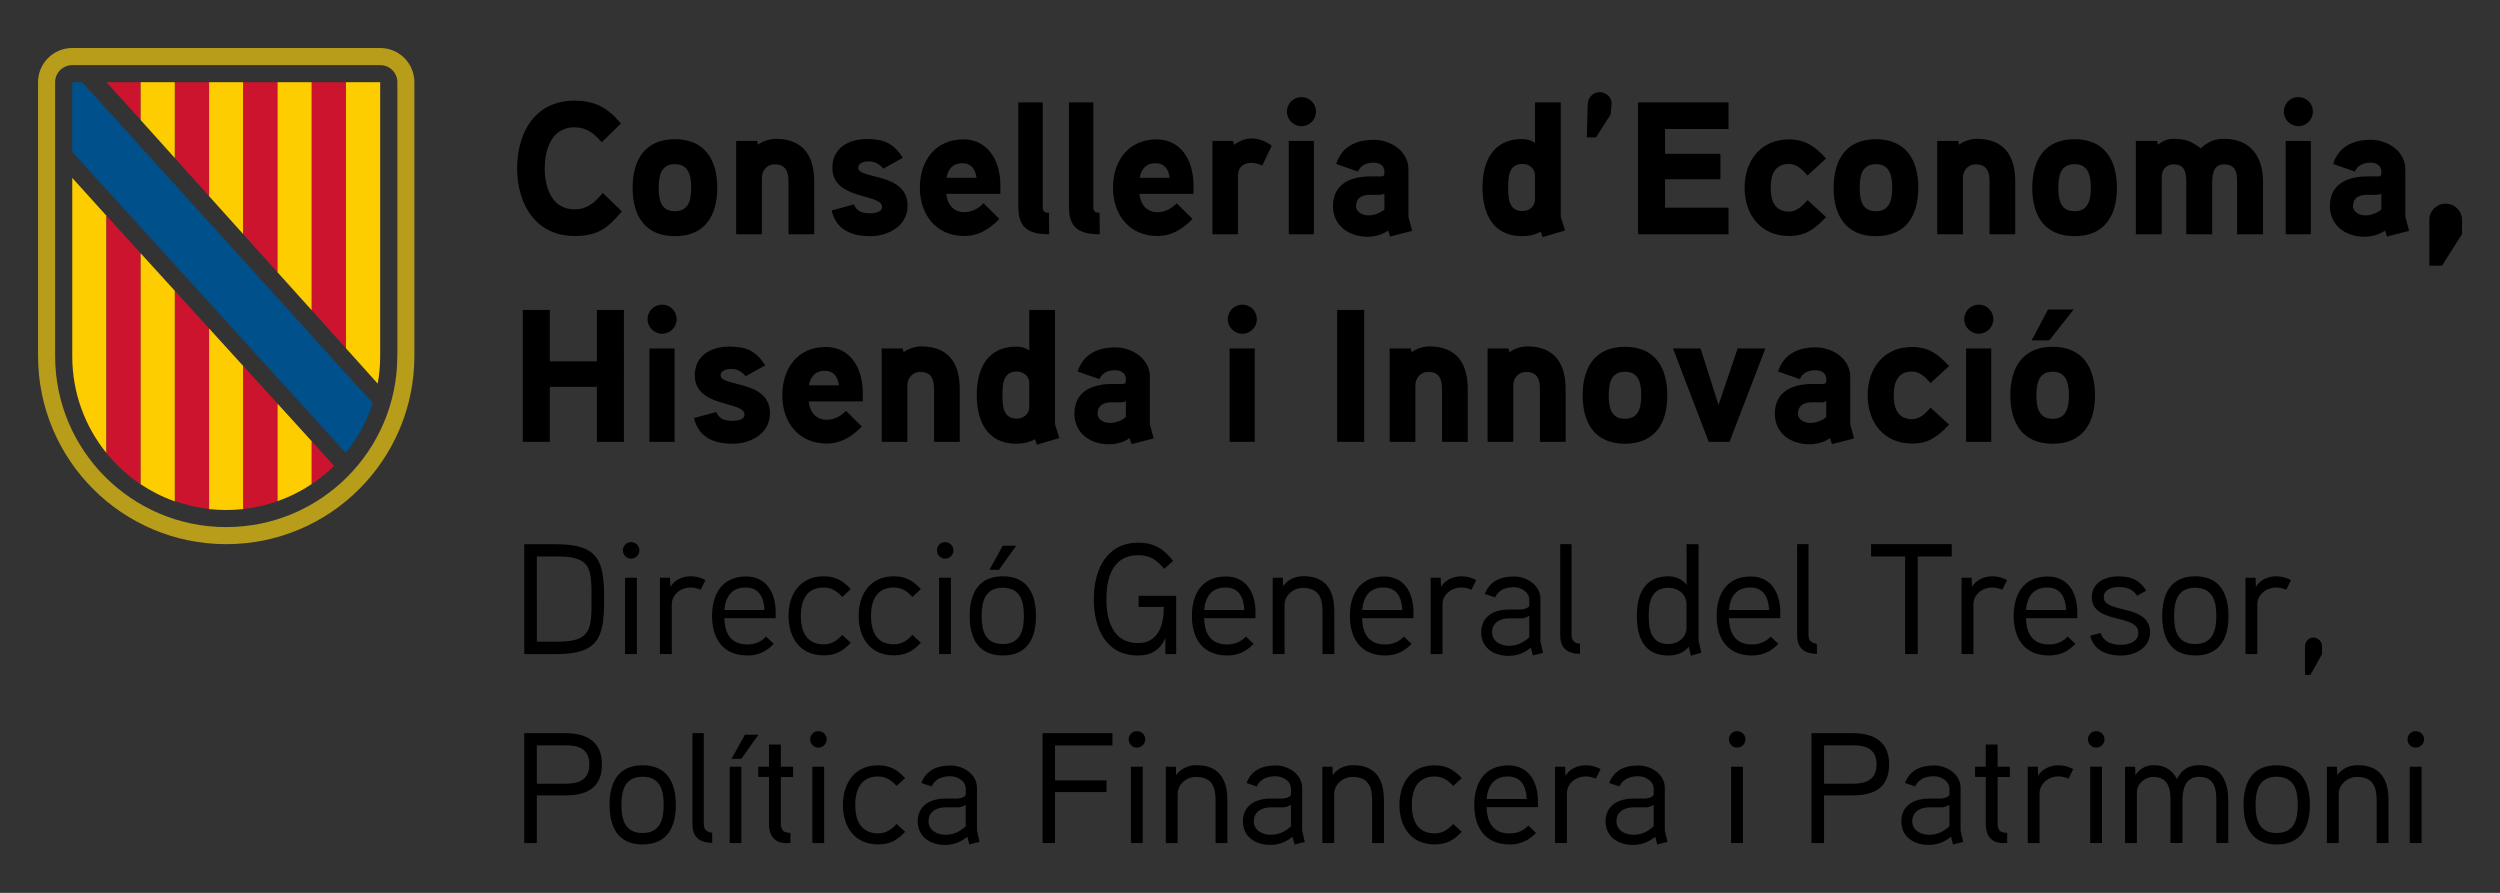 <?xml version="1.0" encoding="utf-8"?>
<!-- Generator: Adobe Illustrator 28.2.0, SVG Export Plug-In . SVG Version: 6.00 Build 0)  -->
<svg version="1.1" id="Capa_1" xmlns="http://www.w3.org/2000/svg" xmlns:xlink="http://www.w3.org/1999/xlink" x="0px" y="0px"
	 viewBox="0 0 396.85 141.73" style="enable-background:new 0 0 396.85 141.73;" xml:space="preserve">
<rect x="0" y="0" width="396.85" height="141.73" fill="#333333" stroke="none"/>
<style type="text/css">
	.st0{fill:#B89D1B;}
	.st1{fill:#CC142E;}
	.st2{fill:#FECD00;}
	.st3{fill:#FFFFFF;}
	.st4{fill:#00508B;}
	.st5{fill:#3C3C3B;}
</style>
<g>
	<g>
		<path class="st0" d="M60.35,7.62H11.47c-3,0-5.43,2.43-5.43,5.43v43.45c0,16.5,13.37,29.88,29.87,29.88
			c16.5,0,29.87-13.38,29.87-29.88V13.06C65.78,10.05,63.35,7.62,60.35,7.62 M63.07,56.51c0,15-12.16,27.16-27.16,27.16
			c-15,0-27.16-12.16-27.16-27.16V13.06c0-1.5,1.21-2.72,2.72-2.72h48.89c1.5,0,2.72,1.21,2.72,2.72V56.51z"/>
		<polygon class="st1" points="22.33,13.05 16.91,13.05 22.33,19.06 		"/>
		<polygon class="st2" points="22.33,18.49 22.33,13.05 27.76,13.05 27.76,25.1 22.33,19.06 		"/>
		<polygon class="st1" points="27.76,13.05 33.19,13.05 33.19,31.14 27.76,25.1 		"/>
		<polygon class="st2" points="33.19,13.05 38.62,13.05 38.62,37.18 33.19,31.14 		"/>
		<polygon class="st1" points="38.62,13.05 44.06,13.05 44.06,43.23 38.62,37.18 		"/>
		<polygon class="st2" points="44.06,41.57 44.06,13.05 49.49,13.05 49.49,45.65 49.49,49.26 44.06,43.23 		"/>
		<polygon class="st1" points="49.49,13.05 54.92,13.05 54.92,55.29 49.49,49.25 		"/>
		<path class="st2" d="M54.92,55.29V13.05h5.43v43.46c0,1.5-0.13,2.96-0.39,4.39L54.92,55.29z"/>
		<path class="st2" d="M11.47,56.55c0,5.82,2.03,11.17,5.43,15.37V34.25l-5.43-6.01V56.55z"/>
		<path class="st1" d="M16.9,34.25v37.67c1.55,1.91,3.38,3.59,5.43,4.96V40.21L16.9,34.25z"/>
		<path class="st2" d="M22.33,40.21v36.66c1.68,1.12,3.5,2.04,5.43,2.72V46.17L22.33,40.21z"/>
		<path class="st1" d="M27.76,79.55c1.73,0.61,3.55,1.03,5.43,1.24V52.13l-5.43-5.96V79.55z"/>
		<path class="st2" d="M33.19,76.88v3.93c0.89,0.1,1.8,0.15,2.71,0.15c0.92,0,1.82-0.05,2.72-0.15v-22.7l-5.43-5.97V76.88z"/>
		<path class="st1" d="M44.06,64.08l-5.43-5.97v22.69c1.88-0.21,3.7-0.63,5.43-1.24V64.08z"/>
		<polygon class="st3" points="44.06,60 44.13,59.95 44.06,59.87 		"/>
		<path class="st2" d="M44.06,79.55c1.93-0.68,3.76-1.6,5.43-2.73v-6.77l-5.43-5.97V79.55z"/>
		<path class="st1" d="M49.49,70.05v6.79c1.27-0.85,2.46-1.82,3.54-2.89L49.49,70.05z"/>
		<path class="st4" d="M54.92,71.87c1.87-2.32,3.33-4.98,4.26-7.89l-2.87-3.15L13.06,13.06l-1.6,0V24.1c0,0,42.34,46.61,42.35,46.61
			l1.08,1.18L54.92,71.87z"/>
	</g>
	<g>
		<path d="M325.09,49.14l-2.58,4.89h2.79l3.87-4.89H325.09z M328.42,62.76c0,1.86-0.36,3.72-2.58,3.72c-2.25,0-2.58-1.86-2.58-3.72
			c0-1.86,0.33-3.75,2.58-3.75C328.06,59.01,328.42,60.9,328.42,62.76 M332.56,62.76c0-4.41-1.95-7.71-6.72-7.71
			c-4.77,0-6.72,3.3-6.72,7.71c0,4.41,1.95,7.68,6.72,7.68C330.61,70.44,332.56,67.17,332.56,62.76 M316.09,55.32h-3.99v14.82h3.99
			V55.32z M316.42,50.67c0-1.29-1.02-2.31-2.31-2.31c-1.26,0-2.31,1.02-2.31,2.31c0,1.26,1.05,2.31,2.31,2.31
			C315.4,52.98,316.42,51.93,316.42,50.67 M309.4,58.11c-1.71-1.86-3.24-3.03-5.88-3.03c-4.5,0-7.05,3.39-7.05,7.68
			c0,4.26,2.55,7.65,7.05,7.65c2.64,0,4.08-1.11,5.88-3l-2.94-2.7c-0.78,0.87-1.68,1.83-2.94,1.83c-2.34,0-2.91-1.83-2.91-3.78
			c0-1.98,0.57-3.78,2.91-3.78c1.26,0,2.16,0.93,2.94,1.83L309.4,58.11z M289.9,66.21c-0.75,0.6-1.62,0.93-2.58,0.93
			c-0.81,0-1.92-0.48-1.92-1.47c0-1.29,0.96-1.77,2.07-1.8h1.68c0.3,0,0.54-0.06,0.75-0.21V66.21z M293.71,67.35v-7.53
			c0-2.88-2.82-4.68-5.49-4.68c-2.85,0-5.13,1.14-5.97,3.84l3.45,1.2c0.45-1.02,1.38-1.41,2.52-1.41c0.93,0,1.68,0.51,1.68,1.38
			v0.42c0,0.18-0.12,0.36-0.51,0.39c0,0-1.26-0.03-2.25,0c-3.75,0.21-5.4,2.01-5.4,4.71c0,3.15,2.58,4.86,5.49,4.86
			c1.08,0,2.4-0.33,3.27-0.99l0.3,0.96l3.51-0.9L293.71,67.35z M275.83,55.32l-3.03,8.97l-2.85-8.97h-4.38l5.67,14.82h3.3l5.7-14.82
			H275.83z M260.53,62.76c0,1.86-0.36,3.72-2.58,3.72c-2.25,0-2.58-1.86-2.58-3.72c0-1.86,0.33-3.75,2.58-3.75
			C260.17,59.01,260.53,60.9,260.53,62.76 M264.67,62.76c0-4.41-1.95-7.71-6.72-7.71c-4.77,0-6.72,3.3-6.72,7.71
			c0,4.41,1.95,7.68,6.72,7.68C262.72,70.44,264.67,67.17,264.67,62.76 M248.53,61.8c0-4.11-1.74-6.81-6.12-6.81
			c-0.96,0-2.13,0.39-2.79,0.93l-0.15-0.6h-3.33v14.82h4.08v-8.97c0-1.17,0.84-2.13,2.01-2.13c1.86,0,2.22,1.23,2.22,2.85v8.25h4.08
			V61.8z M232.99,61.8c0-4.11-1.74-6.81-6.12-6.81c-0.96,0-2.13,0.39-2.79,0.93l-0.15-0.6h-3.33v14.82h4.08v-8.97
			c0-1.17,0.84-2.13,2.01-2.13c1.86,0,2.22,1.23,2.22,2.85v8.25h4.08V61.8z M216.55,49.2h-4.29v20.94h4.29V49.2z M199.18,55.32
			h-3.99v14.82h3.99V55.32z M199.51,50.67c0-1.29-1.02-2.31-2.31-2.31c-1.26,0-2.31,1.02-2.31,2.31c0,1.26,1.05,2.31,2.31,2.31
			C198.49,52.98,199.51,51.93,199.51,50.67 M178.72,66.21c-0.75,0.6-1.62,0.93-2.58,0.93c-0.81,0-1.92-0.48-1.92-1.47
			c0-1.29,0.96-1.77,2.07-1.8h1.68c0.3,0,0.54-0.06,0.75-0.21V66.21z M182.53,67.35v-7.53c0-2.88-2.82-4.68-5.49-4.68
			c-2.85,0-5.13,1.14-5.97,3.84l3.45,1.2c0.45-1.02,1.38-1.41,2.52-1.41c0.93,0,1.68,0.51,1.68,1.38v0.42
			c0,0.18-0.12,0.36-0.51,0.39c0,0-1.26-0.03-2.25,0c-3.75,0.21-5.4,2.01-5.4,4.71c0,3.15,2.58,4.86,5.49,4.86
			c1.08,0,2.4-0.33,3.27-0.99l0.3,0.96l3.51-0.9L182.53,67.35z M163.39,64.56c0,1.17-0.87,1.89-2.01,1.89
			c-2.19,0-2.25-2.1-2.25-3.72c0-1.65,0.06-3.75,2.25-3.75c1.14,0,2.01,0.72,2.01,1.89V64.56z M168.16,69.54
			c-0.06-0.21-0.69-2.13-0.69-2.22V49.2h-4.08v6.42c-0.66-0.42-1.32-0.6-2.04-0.6c-4.62,0-6.3,3.54-6.3,7.68
			c0,4.14,1.65,7.74,6.3,7.74c1.02,0,2.07-0.21,2.94-0.72l0.3,0.87L168.16,69.54z M152.35,61.8c0-4.11-1.74-6.81-6.12-6.81
			c-0.96,0-2.13,0.39-2.79,0.93l-0.15-0.6h-3.33v14.82h4.08v-8.97c0-1.17,0.84-2.13,2.01-2.13c1.86,0,2.22,1.23,2.22,2.85v8.25h4.08
			V61.8z M128.41,61.17c0.24-1.38,1.02-2.31,2.49-2.31s2.1,0.99,2.28,2.31H128.41z M136.96,62.43c0-4.35-2.22-7.35-5.88-7.35
			c-4.5,0-6.9,3.45-6.9,7.68c0,4.26,2.58,7.65,7.05,7.65c2.25,0,3.93-1.05,5.58-2.7l-2.52-2.49c-0.72,0.75-1.77,1.41-3.03,1.41
			c-1.77,0-2.73-1.26-2.88-2.91h8.58V62.43z M122.23,65.61c0-5.34-7.83-4.14-7.83-6.03c0-0.87,1.11-1.02,1.74-1.02
			c0.87,0,1.71,0.48,2.22,1.17l3.12-1.74c-1.5-2.28-2.94-2.97-5.73-2.97c-2.85,0-5.46,1.41-5.46,4.56c0,5.19,7.89,4.05,7.89,6.21
			c0,0.9-1.26,1.02-1.92,1.02c-1.53,0-2.19-0.51-2.55-1.41l-3.54,0.96c0.72,3.09,3.15,4.08,6.15,4.08
			C119.17,70.44,122.23,68.82,122.23,65.61 M107.08,55.32h-3.99v14.82h3.99V55.32z M107.41,50.67c0-1.29-1.02-2.31-2.31-2.31
			c-1.26,0-2.31,1.02-2.31,2.31c0,1.26,1.05,2.31,2.31,2.31C106.39,52.98,107.41,51.93,107.41,50.67 M99.04,49.2h-4.29v8.16h-7.47
			V49.2h-4.29v20.94h4.29v-8.73h7.47v8.73h4.29V49.2z"/>
		<path d="M390.82,34.91c0-1.44-1.17-2.58-2.61-2.58c-1.41,0-2.58,1.14-2.58,2.58v7.26h2.01l3.18-5.01V34.91z M378.01,33.26
			c-0.75,0.6-1.62,0.93-2.58,0.93c-0.81,0-1.92-0.48-1.92-1.47c0-1.29,0.96-1.77,2.07-1.8h1.68c0.3,0,0.54-0.06,0.75-0.21V33.26z
			 M381.82,34.4v-7.53c0-2.88-2.82-4.68-5.49-4.68c-2.85,0-5.13,1.14-5.97,3.84l3.45,1.2c0.45-1.02,1.38-1.41,2.52-1.41
			c0.93,0,1.68,0.51,1.68,1.38v0.42c0,0.18-0.12,0.36-0.51,0.39c0,0-1.26-0.03-2.25,0c-3.75,0.21-5.4,2.01-5.4,4.71
			c0,3.15,2.58,4.86,5.49,4.86c1.08,0,2.4-0.33,3.27-0.99l0.3,0.96l3.51-0.9L381.82,34.4z M366.82,22.37h-3.99v14.82h3.99V22.37z
			 M367.15,17.72c0-1.29-1.02-2.31-2.31-2.31c-1.26,0-2.31,1.02-2.31,2.31c0,1.26,1.05,2.31,2.31,2.31
			C366.13,20.03,367.15,18.98,367.15,17.72 M359.23,28.85c0-3.96-1.95-6.81-6.18-6.81c-1.56,0-2.55,0.48-3.72,1.5
			c-1.47-1.14-2.46-1.5-4.32-1.5c-0.93,0-1.68,0.33-2.46,0.93l-0.15-0.6h-3.36v14.82h4.11v-9.15c0-1.08,0.72-1.95,1.86-1.95
			c1.8,0,2.04,1.26,2.04,2.76v8.34h4.11v-7.68c0-1.41-0.03-3.42,1.89-3.42c1.83,0,2.07,1.26,2.07,2.76v8.34h4.11V28.85z
			 M331.9,29.81c0,1.86-0.36,3.72-2.58,3.72c-2.25,0-2.58-1.86-2.58-3.72c0-1.86,0.33-3.75,2.58-3.75
			C331.54,26.06,331.9,27.95,331.9,29.81 M336.04,29.81c0-4.41-1.95-7.71-6.72-7.71s-6.72,3.3-6.72,7.71c0,4.41,1.95,7.68,6.72,7.68
			S336.04,34.22,336.04,29.81 M319.9,28.85c0-4.11-1.74-6.81-6.12-6.81c-0.96,0-2.13,0.39-2.79,0.93l-0.15-0.6h-3.33v14.82h4.08
			v-8.97c0-1.17,0.84-2.13,2.01-2.13c1.86,0,2.22,1.23,2.22,2.85v8.25h4.08V28.85z M300.37,29.81c0,1.86-0.36,3.72-2.58,3.72
			c-2.25,0-2.58-1.86-2.58-3.72c0-1.86,0.33-3.75,2.58-3.75C300.01,26.06,300.37,27.95,300.37,29.81 M304.51,29.81
			c0-4.41-1.95-7.71-6.72-7.71c-4.77,0-6.72,3.3-6.72,7.71c0,4.41,1.95,7.68,6.72,7.68C302.56,37.49,304.51,34.22,304.51,29.81
			 M289.87,25.16c-1.71-1.86-3.24-3.03-5.88-3.03c-4.5,0-7.05,3.39-7.05,7.68c0,4.26,2.55,7.65,7.05,7.65c2.64,0,4.08-1.11,5.88-3
			l-2.94-2.7c-0.78,0.87-1.68,1.83-2.94,1.83c-2.34,0-2.91-1.83-2.91-3.78c0-1.98,0.57-3.78,2.91-3.78c1.26,0,2.16,0.93,2.94,1.83
			L289.87,25.16z M274.39,32.96h-10.08v-4.5h8.79v-4.05h-8.79v-3.93h10.08v-4.23h-14.37v20.94h14.37V32.96z M255.82,16.52
			c0.09-1.02-0.84-1.89-1.89-1.89c-1.05,0-1.86,0.87-1.89,1.89l-0.15,5.28h1.47l2.31-3.63L255.82,16.52z M243.67,31.61
			c0,1.17-0.87,1.89-2.01,1.89c-2.19,0-2.25-2.1-2.25-3.72c0-1.65,0.06-3.75,2.25-3.75c1.14,0,2.01,0.72,2.01,1.89V31.61z
			 M248.44,36.59c-0.06-0.21-0.69-2.13-0.69-2.22V16.25h-4.08v6.42c-0.66-0.42-1.32-0.6-2.04-0.6c-4.62,0-6.3,3.54-6.3,7.68
			c0,4.14,1.65,7.74,6.3,7.74c1.02,0,2.07-0.21,2.94-0.72l0.3,0.87L248.44,36.59z M219.76,33.26c-0.75,0.6-1.62,0.93-2.58,0.93
			c-0.81,0-1.92-0.48-1.92-1.47c0-1.29,0.96-1.77,2.07-1.8h1.68c0.3,0,0.54-0.06,0.75-0.21V33.26z M223.57,34.4v-7.53
			c0-2.88-2.82-4.68-5.49-4.68c-2.85,0-5.13,1.14-5.97,3.84l3.45,1.2c0.45-1.02,1.38-1.41,2.52-1.41c0.93,0,1.68,0.51,1.68,1.38
			v0.42c0,0.18-0.12,0.36-0.51,0.39c0,0-1.26-0.03-2.25,0c-3.75,0.21-5.4,2.01-5.4,4.71c0,3.15,2.58,4.86,5.49,4.86
			c1.08,0,2.4-0.33,3.27-0.99l0.3,0.96l3.51-0.9L223.57,34.4z M208.57,22.37h-3.99v14.82h3.99V22.37z M208.9,17.72
			c0-1.29-1.02-2.31-2.31-2.31c-1.26,0-2.31,1.02-2.31,2.31c0,1.26,1.05,2.31,2.31,2.31C207.88,20.03,208.9,18.98,208.9,17.72
			 M201.88,23.12c-1.05-0.75-2.07-1.14-3.24-1.14c-1.56,0-2.73,1.02-2.73,1.02l-0.15-0.63h-3.3v14.82h4.05v-9.27
			c0-1.26,0.75-2.07,2.13-2.07c0.57,0,1.17,0.18,1.74,0.42L201.88,23.12z M180.91,28.22c0.24-1.38,1.02-2.31,2.49-2.31
			s2.1,0.99,2.28,2.31H180.91z M189.46,29.48c0-4.35-2.22-7.35-5.88-7.35c-4.5,0-6.9,3.45-6.9,7.68c0,4.26,2.58,7.65,7.05,7.65
			c2.25,0,3.93-1.05,5.58-2.7l-2.52-2.49c-0.72,0.75-1.77,1.41-3.03,1.41c-1.77,0-2.73-1.26-2.88-2.91h8.58V29.48z M174.55,33.77
			c-0.69,0-0.99-0.18-0.99-0.9V16.25h-3.87v16.68c0,3.36,1.8,4.26,4.89,4.26L174.55,33.77z M166.51,33.77
			c-0.69,0-0.99-0.18-0.99-0.9V16.25h-3.87v16.68c0,3.36,1.8,4.26,4.89,4.26L166.51,33.77z M150.25,28.22
			c0.24-1.38,1.02-2.31,2.49-2.31s2.1,0.99,2.28,2.31H150.25z M158.8,29.48c0-4.35-2.22-7.35-5.88-7.35c-4.5,0-6.9,3.45-6.9,7.68
			c0,4.26,2.58,7.65,7.05,7.65c2.25,0,3.93-1.05,5.58-2.7l-2.52-2.49c-0.72,0.75-1.77,1.41-3.03,1.41c-1.77,0-2.73-1.26-2.88-2.91
			h8.58V29.48z M144.07,32.66c0-5.34-7.83-4.14-7.83-6.03c0-0.87,1.11-1.02,1.74-1.02c0.87,0,1.71,0.48,2.22,1.17l3.12-1.74
			c-1.5-2.28-2.94-2.97-5.73-2.97c-2.85,0-5.46,1.41-5.46,4.56c0,5.19,7.89,4.05,7.89,6.21c0,0.9-1.26,1.02-1.92,1.02
			c-1.53,0-2.19-0.51-2.55-1.41l-3.54,0.96c0.72,3.09,3.15,4.08,6.15,4.08C141.01,37.49,144.07,35.87,144.07,32.66 M129.25,28.85
			c0-4.11-1.74-6.81-6.12-6.81c-0.96,0-2.13,0.39-2.79,0.93l-0.15-0.6h-3.33v14.82h4.08v-8.97c0-1.17,0.84-2.13,2.01-2.13
			c1.86,0,2.22,1.23,2.22,2.85v8.25h4.08V28.85z M109.72,29.81c0,1.86-0.36,3.72-2.58,3.72c-2.25,0-2.58-1.86-2.58-3.72
			c0-1.86,0.33-3.75,2.58-3.75C109.36,26.06,109.72,27.95,109.72,29.81 M113.86,29.81c0-4.41-1.95-7.71-6.72-7.71
			c-4.77,0-6.72,3.3-6.72,7.71c0,4.41,1.95,7.68,6.72,7.68C111.91,37.49,113.86,34.22,113.86,29.81 M95.68,30.62
			c-1.23,1.53-2.46,2.61-4.5,2.61c-3.6,0-4.71-3.51-4.71-6.51s1.11-6.51,4.71-6.51c1.98,0,3.12,0.99,4.35,2.37l3.03-2.97
			c-2.07-2.49-4.08-3.63-7.38-3.63c-6.24,0-9.09,5.07-9.09,10.74c0,5.64,2.91,10.74,9.12,10.74c3.66,0,5.19-1.17,7.5-3.9
			L95.68,30.62z"/>
		<path d="M384.4,121.71h-1.88v12.12h1.88V121.71z M384.8,117.38c0-0.75-0.6-1.32-1.33-1.32c-0.73,0-1.3,0.57-1.3,1.32
			c0,0.7,0.57,1.3,1.3,1.3C384.2,118.68,384.8,118.08,384.8,117.38 M379.15,126.96c0-3.32-1.38-5.5-4.93-5.5
			c-1.1,0-2.42,0.45-3.2,1.6l-0.05-1.35h-1.6v12.12h1.88v-7.85c0-1.32,1.25-2.65,2.9-2.65c2.5,0,3.12,1.55,3.12,3.68v6.82h1.88
			V126.96z M364.75,127.78c0,2.25-0.52,4.45-3.35,4.45c-2.85,0-3.35-2.2-3.35-4.45c0-2.25,0.5-4.48,3.35-4.48
			C364.25,123.31,364.75,125.53,364.75,127.78 M366.67,127.78c0-3.58-1.4-6.3-5.28-6.3s-5.25,2.72-5.25,6.3
			c0,3.57,1.38,6.27,5.25,6.27S366.67,131.36,366.67,127.78 M353.7,126.96c0-3.15-1.27-5.5-4.62-5.5c-1.52,0-2.75,0.62-3.5,2.2
			c-0.9-1.62-2.12-2.2-3.75-2.2c-0.95,0-2.15,0.45-2.85,1.6l-0.05-1.35h-1.6v12.12h1.88v-8.1c0-1.3,1.28-2.4,2.58-2.4
			c2.35,0,2.75,1.78,2.75,3.62v6.87h1.9v-6.62c0-1.72,0.32-3.88,2.65-3.88c2.35,0,2.73,1.78,2.73,3.62v6.87h1.9V126.96z
			 M333.67,121.71h-1.88v12.12h1.88V121.71z M334.07,117.38c0-0.75-0.6-1.32-1.33-1.32c-0.72,0-1.3,0.57-1.3,1.32
			c0,0.7,0.58,1.3,1.3,1.3C333.47,118.68,334.07,118.08,334.07,117.38 M329.1,122.08c-0.75-0.4-1.53-0.6-2.35-0.6
			c-1.25,0-2.6,0.57-3.22,1.68l-0.05-1.45h-1.6v12.12h1.88v-7.9c0-1.52,1.38-2.68,3-2.68c0.55,0,1.1,0.15,1.6,0.35L329.1,122.08z
			 M319.05,121.71h-1.95v-3.52h-1.88v3.52h-1.7v1.62h1.7v7.5c0,1.73,0.83,3,2.7,3h0.7v-1.62c-1.1-0.02-1.52-0.4-1.52-1.52v-7.35
			h1.95V121.71z M309.45,131.16c-0.98,0.9-1.95,1.35-3.23,1.35c-1.25,0-2.67-0.65-2.67-2.15c0-1.55,1.3-2.18,2.6-2.2H308
			c0.5,0,0.77-0.03,1.45-0.4V131.16z M311.22,131.81v-6.75c0-2.15-2.15-3.55-4.2-3.55c-2.2,0-3.88,0.8-4.62,2.78l1.62,0.55
			c0.53-1.2,1.75-1.62,2.95-1.62c1.15,0,2.48,0.73,2.48,2v1c-0.43,0.48-1,0.53-1.55,0.55c0,0-1.5-0.02-1.88,0
			c-2.6,0.07-4.2,1.4-4.2,3.6c0,2.47,1.97,3.75,4.35,3.75c1.28,0,2.4-0.38,3.53-1.3l0.32,1.23l1.62-0.4L311.22,131.81z
			 M297.88,121.33c0,2.53-1.75,3.08-3.83,3.08h-4.5v-6.1h4.5C296.1,118.31,297.88,118.81,297.88,121.33 M299.88,121.33
			c0-3.6-2.42-4.95-5.78-4.95h-6.55v17.45h2v-7.57h4.6C297.6,126.26,299.88,124.96,299.88,121.33 M276.67,121.71h-1.88v12.12h1.88
			V121.71z M277.08,117.38c0-0.75-0.6-1.32-1.33-1.32c-0.73,0-1.3,0.57-1.3,1.32c0,0.7,0.57,1.3,1.3,1.3
			C276.47,118.68,277.08,118.08,277.08,117.38 M262.5,131.16c-0.98,0.9-1.95,1.35-3.23,1.35c-1.25,0-2.67-0.65-2.67-2.15
			c0-1.55,1.3-2.18,2.6-2.2h1.85c0.5,0,0.78-0.03,1.45-0.4V131.16z M264.27,131.81v-6.75c0-2.15-2.15-3.55-4.2-3.55
			c-2.2,0-3.88,0.8-4.62,2.78l1.62,0.55c0.52-1.2,1.75-1.62,2.95-1.62c1.15,0,2.48,0.73,2.48,2v1c-0.42,0.48-1,0.53-1.55,0.55
			c0,0-1.5-0.02-1.88,0c-2.6,0.07-4.2,1.4-4.2,3.6c0,2.47,1.98,3.75,4.35,3.75c1.28,0,2.4-0.38,3.53-1.3l0.33,1.23l1.62-0.4
			L264.27,131.81z M254.08,122.08c-0.75-0.4-1.53-0.6-2.35-0.6c-1.25,0-2.6,0.57-3.23,1.68l-0.05-1.45h-1.6v12.12h1.88v-7.9
			c0-1.52,1.38-2.68,3-2.68c0.55,0,1.1,0.15,1.6,0.35L254.08,122.08z M235.98,126.83c0.2-2.15,1.2-3.57,3.38-3.57
			c2.15,0,2.9,1.6,3,3.57H235.98z M244.13,127.23c0-3.28-1.55-5.73-4.7-5.73c-3.77,0-5.4,2.78-5.4,6.28c0,3.6,1.75,6.27,5.6,6.27
			c1.77,0,3.05-0.65,4.2-1.85l-1.22-1.15c-0.73,0.8-1.73,1.25-2.98,1.25c-2.6,0-3.58-1.73-3.65-4.18h8.15V127.23z M232.03,123.51
			c-1.25-1.32-2.38-2.02-4.3-2.02c-3.7,0-5.58,2.8-5.58,6.3c0,3.5,1.88,6.25,5.58,6.25c1.92,0,3.02-0.65,4.3-2l-1.35-1.25
			c-0.8,0.88-1.65,1.5-2.95,1.5c-2.83,0-3.62-2.23-3.62-4.5c0-2.3,0.8-4.53,3.62-4.53c1.3,0,2.15,0.62,2.95,1.5L232.03,123.51z
			 M219.68,126.96c0-3.32-1.38-5.5-4.92-5.5c-1.1,0-2.43,0.45-3.2,1.6l-0.05-1.35h-1.6v12.12h1.88v-7.85c0-1.32,1.25-2.65,2.9-2.65
			c2.5,0,3.12,1.55,3.12,3.68v6.82h1.88V126.96z M204.93,131.16c-0.98,0.9-1.95,1.35-3.23,1.35c-1.25,0-2.67-0.65-2.67-2.15
			c0-1.55,1.3-2.18,2.6-2.2h1.85c0.5,0,0.78-0.03,1.45-0.4V131.16z M206.7,131.81v-6.75c0-2.15-2.15-3.55-4.2-3.55
			c-2.2,0-3.88,0.8-4.62,2.78l1.62,0.55c0.52-1.2,1.75-1.62,2.95-1.62c1.15,0,2.48,0.73,2.48,2v1c-0.42,0.48-1,0.53-1.55,0.55
			c0,0-1.5-0.02-1.88,0c-2.6,0.07-4.2,1.4-4.2,3.6c0,2.47,1.98,3.75,4.35,3.75c1.27,0,2.4-0.38,3.52-1.3l0.33,1.23l1.62-0.4
			L206.7,131.81z M194.83,126.96c0-3.32-1.38-5.5-4.92-5.5c-1.1,0-2.43,0.45-3.2,1.6l-0.05-1.35h-1.6v12.12h1.88v-7.85
			c0-1.32,1.25-2.65,2.9-2.65c2.5,0,3.12,1.55,3.12,3.68v6.82h1.88V126.96z M181.4,121.71h-1.88v12.12h1.88V121.71z M181.8,117.38
			c0-0.75-0.6-1.32-1.33-1.32c-0.72,0-1.3,0.57-1.3,1.32c0,0.7,0.58,1.3,1.3,1.3C181.2,118.68,181.8,118.08,181.8,117.38
			 M176.6,116.38h-11.1v17.45h1.97v-8.1h8.18v-1.85h-8.18v-5.55h9.12V116.38z M153.3,131.16c-0.98,0.9-1.95,1.35-3.23,1.35
			c-1.25,0-2.67-0.65-2.67-2.15c0-1.55,1.3-2.18,2.6-2.2h1.85c0.5,0,0.77-0.03,1.45-0.4V131.16z M155.08,131.81v-6.75
			c0-2.15-2.15-3.55-4.2-3.55c-2.2,0-3.88,0.8-4.62,2.78l1.62,0.55c0.53-1.2,1.75-1.62,2.95-1.62c1.15,0,2.48,0.73,2.48,2v1
			c-0.43,0.48-1,0.53-1.55,0.55c0,0-1.5-0.02-1.88,0c-2.6,0.07-4.2,1.4-4.2,3.6c0,2.47,1.98,3.75,4.35,3.75
			c1.27,0,2.4-0.38,3.52-1.3l0.32,1.23l1.62-0.4L155.08,131.81z M143.68,123.51c-1.25-1.32-2.38-2.02-4.3-2.02
			c-3.7,0-5.57,2.8-5.57,6.3c0,3.5,1.88,6.25,5.57,6.25c1.93,0,3.03-0.65,4.3-2l-1.35-1.25c-0.8,0.88-1.65,1.5-2.95,1.5
			c-2.82,0-3.62-2.23-3.62-4.5c0-2.3,0.8-4.53,3.62-4.53c1.3,0,2.15,0.62,2.95,1.5L143.68,123.51z M130.83,121.71h-1.88v12.12h1.88
			V121.71z M131.23,117.38c0-0.75-0.6-1.32-1.32-1.32c-0.73,0-1.3,0.57-1.3,1.32c0,0.7,0.58,1.3,1.3,1.3
			C130.63,118.68,131.23,118.08,131.23,117.38 M125.9,121.71h-1.95v-3.52h-1.88v3.52h-1.7v1.62h1.7v7.5c0,1.73,0.83,3,2.7,3h0.7
			v-1.62c-1.1-0.02-1.52-0.4-1.52-1.52v-7.35h1.95V121.71z M118.25,116.63l-2.12,3.82h1.55l2.72-3.82H118.25z M117.68,121.71h-1.85
			v12.12h1.85V121.71z M113.05,132.18c-1.03-0.07-1.33-0.68-1.33-1.38v-14.42h-1.8v14.42c0,2.05,1.05,2.95,3.15,3L113.05,132.18z
			 M105.35,127.78c0,2.25-0.52,4.45-3.35,4.45c-2.85,0-3.35-2.2-3.35-4.45c0-2.25,0.5-4.48,3.35-4.48S105.35,125.53,105.35,127.78
			 M107.28,127.78c0-3.58-1.4-6.3-5.27-6.3s-5.25,2.72-5.25,6.3c0,3.57,1.38,6.27,5.25,6.27S107.28,131.36,107.28,127.78
			 M93.55,121.33c0,2.53-1.75,3.08-3.83,3.08h-4.5v-6.1h4.5C91.78,118.31,93.55,118.81,93.55,121.33 M95.55,121.33
			c0-3.6-2.43-4.95-5.78-4.95h-6.55v17.45h2v-7.57h4.6C93.28,126.26,95.55,124.96,95.55,121.33"/>
		<path d="M368.6,102.61c0-0.77-0.6-1.4-1.4-1.4c-0.7,0-1.3,0.62-1.3,1.4v4.53h0.85l1.85-3.3V102.61z M363.67,92.08
			c-0.75-0.4-1.52-0.6-2.35-0.6c-1.25,0-2.6,0.58-3.22,1.68l-0.05-1.45h-1.6v12.12h1.88v-7.9c0-1.52,1.38-2.67,3-2.67
			c0.55,0,1.1,0.15,1.6,0.35L363.67,92.08z M351.82,97.78c0,2.25-0.53,4.45-3.35,4.45c-2.85,0-3.35-2.2-3.35-4.45
			s0.5-4.48,3.35-4.48C351.32,93.31,351.82,95.53,351.82,97.78 M353.75,97.78c0-3.58-1.4-6.3-5.27-6.3s-5.25,2.73-5.25,6.3
			c0,3.57,1.38,6.27,5.25,6.27S353.75,101.36,353.75,97.78 M341.3,100.36c0-4.55-7.35-2.9-7.35-5.55c0-1.38,1.55-1.62,2.48-1.62
			c1.15,0,2.15,0.35,2.8,1.38l1.47-0.8c-1.05-1.7-2.38-2.28-4.42-2.28c-2.2,0-4.22,1.03-4.22,3.33c0,4.3,7.38,2.58,7.38,5.62
			c0,1.48-1.62,1.92-2.75,1.92c-1.53,0-2.8-0.5-3.23-1.88l-1.67,0.43c0.58,2.32,2.58,3.15,4.92,3.15
			C338.97,104.06,341.3,102.81,341.3,100.36 M321.6,96.83c0.2-2.15,1.2-3.57,3.38-3.57c2.15,0,2.9,1.6,3,3.57H321.6z M329.75,97.23
			c0-3.27-1.55-5.72-4.7-5.72c-3.78,0-5.4,2.77-5.4,6.27c0,3.6,1.75,6.27,5.6,6.27c1.78,0,3.05-0.65,4.2-1.85l-1.22-1.15
			c-0.73,0.8-1.73,1.25-2.98,1.25c-2.6,0-3.57-1.73-3.65-4.17h8.15V97.23z M318.6,92.08c-0.75-0.4-1.53-0.6-2.35-0.6
			c-1.25,0-2.6,0.58-3.22,1.68l-0.05-1.45h-1.6v12.12h1.88v-7.9c0-1.52,1.38-2.67,3-2.67c0.55,0,1.1,0.15,1.6,0.35L318.6,92.08z
			 M309.82,86.38h-12.8v1.95h5.4v15.5h2v-15.5h5.4V86.38z M288.4,102.18c-1.02-0.08-1.32-0.67-1.32-1.38V86.38h-1.8v14.42
			c0,2.05,1.05,2.95,3.15,3L288.4,102.18z M274.45,96.83c0.2-2.15,1.2-3.57,3.38-3.57c2.15,0,2.9,1.6,3,3.57H274.45z M282.6,97.23
			c0-3.27-1.55-5.72-4.7-5.72c-3.77,0-5.4,2.77-5.4,6.27c0,3.6,1.75,6.27,5.6,6.27c1.78,0,3.05-0.65,4.2-1.85l-1.22-1.15
			c-0.73,0.8-1.73,1.25-2.98,1.25c-2.6,0-3.58-1.73-3.65-4.17h8.15V97.23z M267.72,99.58c0,1.65-1.33,2.65-2.9,2.65
			c-2.78,0-3.1-2.42-3.1-4.47c0-2.05,0.33-4.45,3.12-4.45c1.58,0,2.88,1.02,2.88,2.65V99.58z M270.08,103.61
			c-0.03-0.07-0.45-1.9-0.45-1.92v-15.3h-1.9v6.47c-0.72-1.02-1.95-1.38-2.88-1.38c-3.8,0-5.02,2.88-5.02,6.28
			c0,3.42,1.15,6.3,5,6.3c1.15,0,2.4-0.35,3.25-1.4l0.32,1.42L270.08,103.61z M250.8,102.18c-1.03-0.08-1.33-0.67-1.33-1.38V86.38
			h-1.8v14.42c0,2.05,1.05,2.95,3.15,3L250.8,102.18z M242.75,101.16c-0.98,0.9-1.95,1.35-3.23,1.35c-1.25,0-2.67-0.65-2.67-2.15
			c0-1.55,1.3-2.17,2.6-2.2h1.85c0.5,0,0.78-0.02,1.45-0.4V101.16z M244.53,101.81v-6.75c0-2.15-2.15-3.55-4.2-3.55
			c-2.2,0-3.88,0.8-4.62,2.77l1.62,0.55c0.52-1.2,1.75-1.62,2.95-1.62c1.15,0,2.48,0.73,2.48,2v1c-0.42,0.48-1,0.52-1.55,0.55
			c0,0-1.5-0.03-1.88,0c-2.6,0.07-4.2,1.4-4.2,3.6c0,2.48,1.98,3.75,4.35,3.75c1.27,0,2.4-0.38,3.52-1.3l0.33,1.23l1.62-0.4
			L244.53,101.81z M234.33,92.08c-0.75-0.4-1.53-0.6-2.35-0.6c-1.25,0-2.6,0.58-3.23,1.68l-0.05-1.45h-1.6v12.12h1.88v-7.9
			c0-1.52,1.38-2.67,3-2.67c0.55,0,1.1,0.15,1.6,0.35L234.33,92.08z M216.23,96.83c0.2-2.15,1.2-3.57,3.38-3.57
			c2.15,0,2.9,1.6,3,3.57H216.23z M224.38,97.23c0-3.27-1.55-5.72-4.7-5.72c-3.77,0-5.4,2.77-5.4,6.27c0,3.6,1.75,6.27,5.6,6.27
			c1.77,0,3.05-0.65,4.2-1.85l-1.23-1.15c-0.73,0.8-1.73,1.25-2.98,1.25c-2.6,0-3.58-1.73-3.65-4.17h8.15V97.23z M211.8,96.96
			c0-3.32-1.38-5.5-4.92-5.5c-1.1,0-2.43,0.45-3.2,1.6l-0.05-1.35h-1.6v12.12h1.88v-7.85c0-1.32,1.25-2.65,2.9-2.65
			c2.5,0,3.12,1.55,3.12,3.68v6.82h1.88V96.96z M191.15,96.83c0.2-2.15,1.2-3.57,3.38-3.57c2.15,0,2.9,1.6,3,3.57H191.15z
			 M199.3,97.23c0-3.27-1.55-5.72-4.7-5.72c-3.78,0-5.4,2.77-5.4,6.27c0,3.6,1.75,6.27,5.6,6.27c1.77,0,3.05-0.65,4.2-1.85
			l-1.23-1.15c-0.73,0.8-1.73,1.25-2.98,1.25c-2.6,0-3.57-1.73-3.65-4.17h8.15V97.23z M180.75,94.58v1.77h4
			c0,2.88-0.88,5.73-4.1,5.73c-4.1,0-5.02-3.77-5.02-6.98c0-3.27,0.92-6.97,5.07-6.97c1.9,0,2.98,0.8,4.1,2.17l1.43-1.27
			c-1.53-1.9-3-2.88-5.53-2.88c-5.12,0-7.07,4.38-7.07,8.95c0,4.53,1.85,8.95,6.98,8.95c1.97,0,3.45-0.7,4.38-2.77v2.55h1.72v-9.25
			H180.75z M159.18,86.63l-2.12,3.82h1.52l2.73-3.82H159.18z M162.53,97.78c0,2.25-0.53,4.45-3.35,4.45c-2.85,0-3.35-2.2-3.35-4.45
			s0.5-4.48,3.35-4.48C162.03,93.31,162.53,95.53,162.53,97.78 M164.45,97.78c0-3.58-1.4-6.3-5.27-6.3s-5.25,2.73-5.25,6.3
			c0,3.57,1.38,6.27,5.25,6.27S164.45,101.36,164.45,97.78 M150.95,91.71h-1.88v12.12h1.88V91.71z M151.35,87.38
			c0-0.75-0.6-1.33-1.32-1.33s-1.3,0.58-1.3,1.33c0,0.7,0.58,1.3,1.3,1.3S151.35,88.08,151.35,87.38 M146.18,93.51
			c-1.25-1.33-2.38-2.03-4.3-2.03c-3.7,0-5.58,2.8-5.58,6.3s1.88,6.25,5.58,6.25c1.92,0,3.02-0.65,4.3-2l-1.35-1.25
			c-0.8,0.88-1.65,1.5-2.95,1.5c-2.83,0-3.62-2.23-3.62-4.5c0-2.3,0.8-4.52,3.62-4.52c1.3,0,2.15,0.62,2.95,1.5L146.18,93.51z
			 M135.05,93.51c-1.25-1.33-2.38-2.03-4.3-2.03c-3.7,0-5.58,2.8-5.58,6.3s1.88,6.25,5.58,6.25c1.92,0,3.02-0.65,4.3-2l-1.35-1.25
			c-0.8,0.88-1.65,1.5-2.95,1.5c-2.83,0-3.63-2.23-3.63-4.5c0-2.3,0.8-4.52,3.63-4.52c1.3,0,2.15,0.62,2.95,1.5L135.05,93.51z
			 M114.98,96.83c0.2-2.15,1.2-3.57,3.38-3.57c2.15,0,2.9,1.6,3,3.57H114.98z M123.13,97.23c0-3.27-1.55-5.72-4.7-5.72
			c-3.77,0-5.4,2.77-5.4,6.27c0,3.6,1.75,6.27,5.6,6.27c1.77,0,3.05-0.65,4.2-1.85l-1.23-1.15c-0.72,0.8-1.72,1.25-2.97,1.25
			c-2.6,0-3.58-1.73-3.65-4.17h8.15V97.23z M111.98,92.08c-0.75-0.4-1.52-0.6-2.35-0.6c-1.25,0-2.6,0.58-3.22,1.68l-0.05-1.45h-1.6
			v12.12h1.88v-7.9c0-1.52,1.38-2.67,3-2.67c0.55,0,1.1,0.15,1.6,0.35L111.98,92.08z M101.1,91.71h-1.88v12.12h1.88V91.71z
			 M101.5,87.38c0-0.75-0.6-1.33-1.32-1.33s-1.3,0.58-1.3,1.33c0,0.7,0.58,1.3,1.3,1.3S101.5,88.08,101.5,87.38 M93.9,95.11
			c0,2.12,0.02,4-0.65,5.1c-0.7,1.18-2.1,1.65-4.7,1.65h-3.33V88.33h3.33c2.6,0,4,0.48,4.7,1.62C93.93,91.11,93.9,93.03,93.9,95.11
			 M95.9,95.11c0-6.1-0.83-8.72-7.7-8.72h-4.98v17.45h4.98C95.08,103.83,95.9,101.21,95.9,95.11"/>
	</g>
</g>
</svg>
